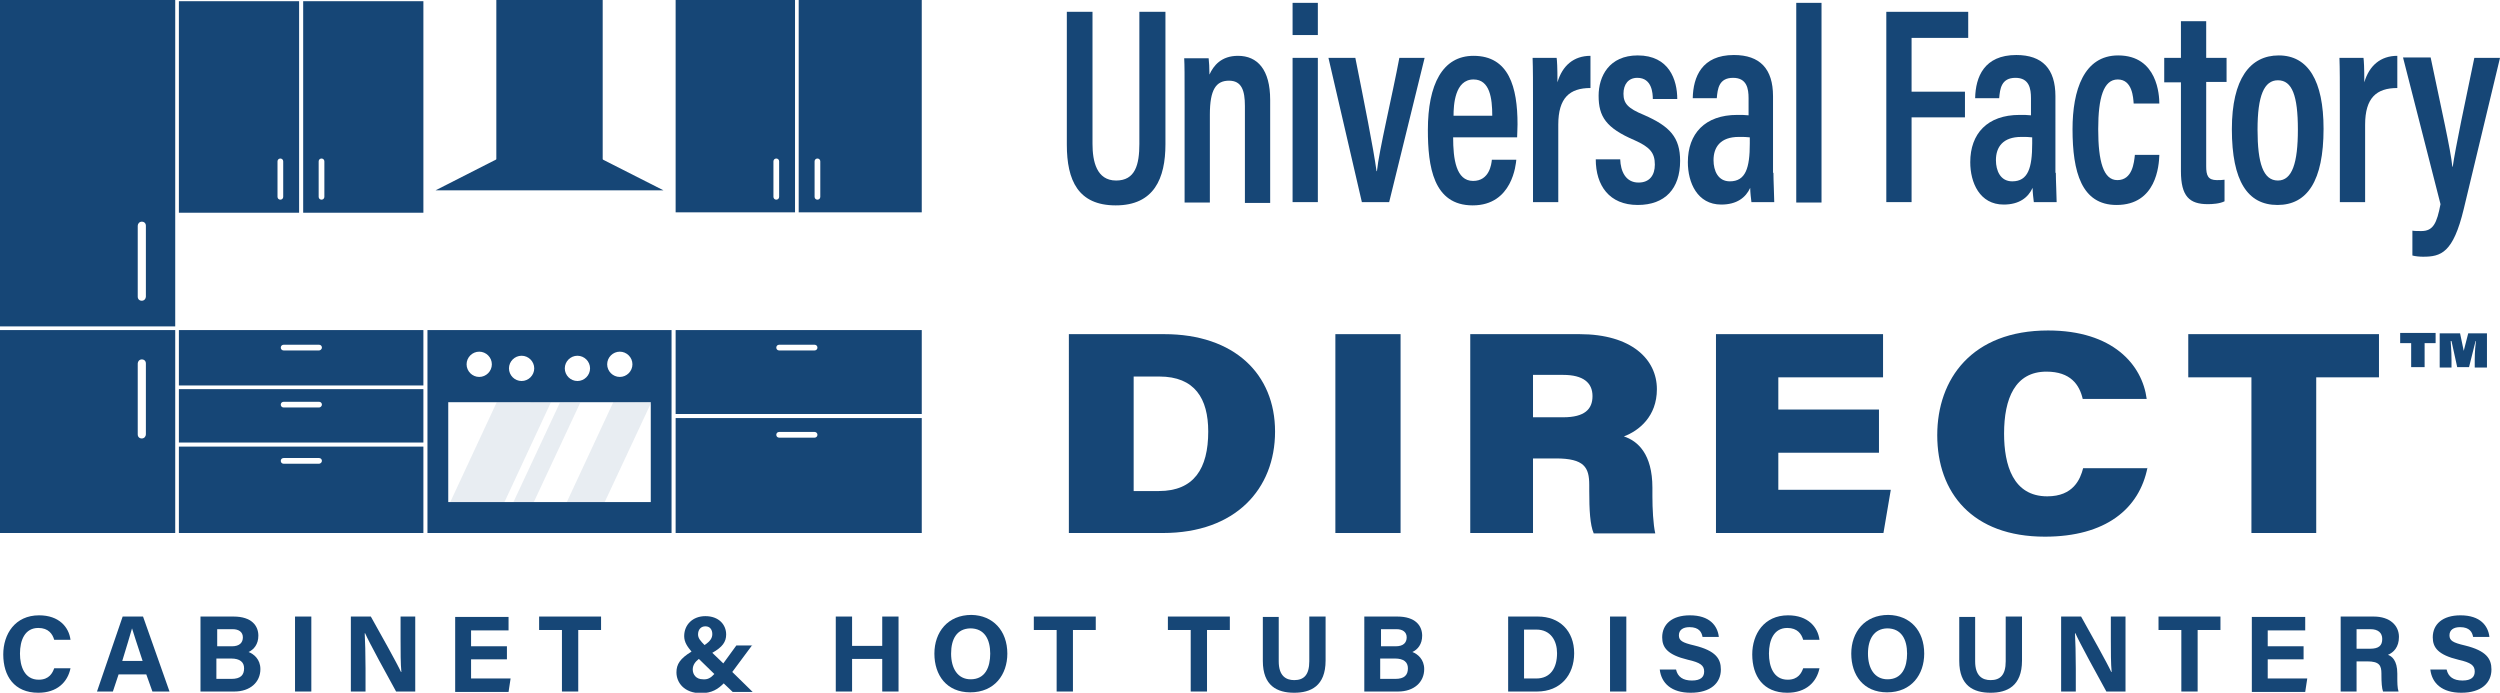 <?xml version="1.0" encoding="UTF-8"?> <svg xmlns="http://www.w3.org/2000/svg" xmlns:xlink="http://www.w3.org/1999/xlink" version="1.1" id="Layer_1" x="0px" y="0px" viewBox="0 0 613.5 170" style="enable-background:new 0 0 613.5 170;" xml:space="preserve"> <style type="text/css"> .st0{fill:#164676;} .st1{opacity:0.1;} </style> <rect x="121.8" y="0" class="st0" width="26.1" height="39.6"></rect> <polygon class="st0" points="134.8,32.5 106.9,46.7 162.8,46.7 "></polygon> <path class="st0" d="M104.9,81v49.8h59.9V81H104.9z M152.1,86.3c1.7,0,3.1,1.4,3.1,3.1s-1.4,3.1-3.1,3.1s-3.1-1.4-3.1-3.1 S150.4,86.3,152.1,86.3z M141.7,87.3c1.7,0,3.1,1.4,3.1,3.1s-1.4,3.1-3.1,3.1c-1.7,0-3.1-1.4-3.1-3.1S140,87.3,141.7,87.3z M128,87.3c1.7,0,3.1,1.4,3.1,3.1s-1.4,3.1-3.1,3.1s-3.1-1.4-3.1-3.1S126.3,87.3,128,87.3z M117.6,86.3c1.7,0,3.1,1.4,3.1,3.1 s-1.4,3.1-3.1,3.1s-3.1-1.4-3.1-3.1S115.9,86.3,117.6,86.3z M159.7,123.2H110V98.7h49.7V123.2z"></path> <path class="st0" d="M0,0v80.1h43V0H0z M35.8,72.8c0,0.5-0.4,1-1,1s-1-0.4-1-1V55.4c0-0.5,0.4-1,1-1s1,0.4,1,1V72.8z"></path> <path class="st0" d="M0,81v49.8h43V81H0z M35.8,106.6c0,0.5-0.4,1-1,1s-1-0.4-1-1V89.2c0-0.5,0.4-1,1-1s1,0.4,1,1V106.6z"></path> <path class="st0" d="M43.9,0.3v51.9h29.5V0.3H43.9z M69.5,48.3c0,0.4-0.3,0.7-0.7,0.7s-0.7-0.3-0.7-0.7v-8.7c0-0.4,0.3-0.7,0.7-0.7 s0.7,0.3,0.7,0.7V48.3z"></path> <path class="st0" d="M74.4,0.3v51.9h29.5V0.3H74.4z M79.6,48.3c0,0.4-0.3,0.7-0.7,0.7s-0.7-0.3-0.7-0.7v-8.7c0-0.4,0.3-0.7,0.7-0.7 s0.7,0.3,0.7,0.7V48.3z"></path> <path class="st0" d="M165.8,0v52.1h29.3V0H165.8z M191.2,48.3c0,0.4-0.3,0.7-0.7,0.7s-0.7-0.3-0.7-0.7v-8.7c0-0.4,0.3-0.7,0.7-0.7 s0.7,0.3,0.7,0.7V48.3z"></path> <path class="st0" d="M196,0v52.1h30.2V0H196z M201.3,48.3c0,0.4-0.3,0.7-0.7,0.7s-0.7-0.3-0.7-0.7v-8.7c0-0.4,0.3-0.7,0.7-0.7 s0.7,0.3,0.7,0.7V48.3z"></path> <g class="st1"> <polygon class="st0" points="119.8,123.2 110.5,123.2 121.9,98.7 131.2,98.8 "></polygon> <polygon class="st0" points="148.4,123.2 139.1,123.2 150.5,98.7 159.8,98.8 "></polygon> <polygon class="st0" points="142.4,98.8 133.1,98.7 133.1,98.7 137.4,98.8 126,123.2 131,123.2 "></polygon> <polygon class="st0" points="135.2,98.7 130.2,98.7 118.8,123.2 128.1,123.2 128.1,123.2 123.8,123.2 "></polygon> </g> <path class="st0" d="M43.9,81v13.6h60V81H43.9z M78.3,86h-8.7c-0.4,0-0.7-0.3-0.7-0.7s0.3-0.7,0.7-0.7h8.7c0.4,0,0.7,0.3,0.7,0.7 S78.6,86,78.3,86z"></path> <path class="st0" d="M43.9,95.5v13.1h60V95.5H43.9z M78.3,100h-8.7c-0.4,0-0.7-0.3-0.7-0.7s0.3-0.7,0.7-0.7h8.7 c0.4,0,0.7,0.3,0.7,0.7S78.6,100,78.3,100z"></path> <path class="st0" d="M43.9,109.6v21.2h60v-21.2H43.9z M78.3,113.8h-8.7c-0.4,0-0.7-0.3-0.7-0.7s0.3-0.7,0.7-0.7h8.7 c0.4,0,0.7,0.3,0.7,0.7S78.6,113.8,78.3,113.8z"></path> <path class="st0" d="M165.8,81v20.6h60.4v1h-60.4v28.2h60.4V81H165.8z M199.9,86h-8.7c-0.4,0-0.7-0.3-0.7-0.7s0.3-0.7,0.7-0.7h8.7 c0.4,0,0.7,0.3,0.7,0.7S200.3,86,199.9,86z M199.9,107.4h-8.7c-0.4,0-0.7-0.3-0.7-0.7s0.3-0.7,0.7-0.7h8.7c0.4,0,0.7,0.3,0.7,0.7 S200.3,107.4,199.9,107.4z"></path> <g> <path class="st0" d="M268.1,2.9v32.4c0,4.3,1,9,5.8,9c4.7,0,5.7-3.9,5.7-9V2.9h6.4v32.5c0,8.4-2.8,15-12.2,15 c-9.2,0-12-6.1-12-14.9V2.9H268.1z"></path> <path class="st0" d="M290.7,25.3c0-7.3,0-9.2-0.1-11h6c0.1,0.9,0.2,2.3,0.2,4c1-2.2,2.9-4.6,7-4.6c4.8,0,7.9,3.4,7.9,10.8v25.3 h-6.2V26c0-3.8-0.8-6.2-3.9-6.2c-3.2,0-4.7,2.2-4.7,8.3v21.6h-6.2V25.3z"></path> <path class="st0" d="M317.2,14.2h6.2v35.4h-6.2V14.2z M317.2,8.5V0.7h6.2v7.9H317.2z"></path> <path class="st0" d="M332.6,14.2c2.1,10.5,4.5,22.5,5.2,27.8h0.1c0.5-5,3.8-18.7,5.5-27.8h6.2l-8.7,35.4h-6.7l-8.2-35.4H332.6z"></path> <path class="st0" d="M356.6,33.7c0,5.3,0.7,10.7,4.9,10.7c4,0,4.5-4.1,4.6-5.2h6c-0.1,1-0.9,11.2-10.7,11.2c-9.7,0-11-9.6-11-18.5 c0-11.2,3.6-18.2,11.2-18.2c8.7,0,10.8,7.7,10.8,16.8c0,1-0.1,2.6-0.1,3.2H356.6z M366.2,28.4c0-4.3-0.6-8.9-4.6-8.9 c-4.6,0-4.9,6.3-4.9,8.9H366.2z"></path> <path class="st0" d="M376.2,26.2c0-5.7,0-9.4-0.1-12h5.9c0.1,0.7,0.2,2.3,0.2,6c1.2-4.1,4-6.5,8.1-6.5v7.9c-5.1,0-7.9,2.4-7.9,9v19 h-6.2V26.2z"></path> <path class="st0" d="M397.6,39.1c0.1,2.9,1.3,5.7,4.5,5.7c2.7,0,4-1.8,4-4.4c0-2.9-1.2-4.3-5-6c-7-3-8.8-5.8-8.8-10.9 c0-4.8,2.6-9.9,9.6-9.9c7.7,0,9.7,6,9.7,10.7h-6c0-1.4-0.2-5.2-3.8-5.2c-2.2,0-3.4,1.6-3.4,3.9c0,2.4,1.1,3.6,5,5.2 c6.4,2.8,8.9,5.5,8.9,11.3c0,6.8-3.7,10.8-10.4,10.8c-7,0-10.3-4.8-10.3-11.2H397.6z"></path> <path class="st0" d="M435.2,42.4c0,1.9,0.2,5.8,0.2,7.2h-5.6c-0.1-0.8-0.3-2.4-0.3-3.5c-1.1,2.4-3.3,4.1-7.1,4.1 c-5.9,0-8.2-5.4-8.2-10.4c0-7,4.2-11.6,12.1-11.6c1.1,0,2,0,2.8,0.1v-4.2c0-2.3-0.4-5-3.8-5c-3.5,0-3.8,2.7-4,5h-5.9 c0.1-5.2,2.2-10.6,10.1-10.6c6.4,0,9.6,3.4,9.6,10.1V42.4z M429.3,33.7c-0.7-0.1-1.4-0.1-2.6-0.1c-4.5,0-6.2,2.5-6.2,5.7 c0,2.6,1.1,5.2,4,5.2c3.9,0,4.9-3.3,4.9-9.3V33.7z"></path> <path class="st0" d="M440.8,49.7v-49h6.2v49H440.8z"></path> <path class="st0" d="M462.9,2.9H483v6.4h-13.9v13.2h13.1v6.3h-13.1v20.8h-6.2V2.9z"></path> <path class="st0" d="M504.5,42.4c0,1.9,0.2,5.8,0.2,7.2h-5.6c-0.1-0.8-0.3-2.4-0.3-3.5c-1.1,2.4-3.3,4.1-7.1,4.1 c-5.9,0-8.2-5.4-8.2-10.4c0-7,4.2-11.6,12.1-11.6c1.1,0,2,0,2.8,0.1v-4.2c0-2.3-0.4-5-3.8-5c-3.5,0-3.8,2.7-4,5h-5.9 c0.1-5.2,2.2-10.6,10.1-10.6c6.4,0,9.6,3.4,9.6,10.1V42.4z M498.6,33.7c-0.7-0.1-1.4-0.1-2.6-0.1c-4.5,0-6.2,2.5-6.2,5.7 c0,2.6,1.1,5.2,4,5.2c3.9,0,4.9-3.3,4.9-9.3V33.7z"></path> <path class="st0" d="M529.9,38.1c-0.1,2.5-0.7,12.2-10.5,12.2c-8.6,0-10.8-8.1-10.8-18.6c0-9.6,2.8-18.1,11.2-18.1 c9.7,0,10.1,9.9,10.1,11.8h-6.3c-0.1-1.4-0.3-5.9-3.9-5.9c-3.5,0-4.8,4.5-4.8,12.2c0,8,1.3,12.5,4.7,12.5c3.7,0,4.1-4.3,4.3-6.2 H529.9z"></path> <path class="st0" d="M531.1,14.2h4.1v-9h6.2v9h5v5.9h-5v20.7c0,2.2,0.4,3.4,2.6,3.4c0.7,0,1.3,0,1.9-0.1v5.3 c-1.2,0.6-3,0.7-4.1,0.7c-4.5,0-6.6-1.9-6.6-8.1V20.2h-4.1V14.2z"></path> <path class="st0" d="M570.2,31.6c0,12.8-4,18.7-11.3,18.7s-11.2-5.8-11.2-18.6c0-12.4,4.5-18.1,11.5-18.1 C566.4,13.6,570.2,19.8,570.2,31.6z M554,31.8c0,8.3,1.4,12.5,5,12.5c3.5,0,4.9-4.3,4.9-12.5c0-8.3-1.4-12.1-4.9-12.1 C555.6,19.7,554,23.5,554,31.8z"></path> <path class="st0" d="M574.2,26.2c0-5.7,0-9.4-0.1-12h5.9c0.1,0.7,0.2,2.3,0.2,6c1.2-4.1,4-6.5,8.1-6.5v7.9c-5.1,0-7.9,2.4-7.9,9v19 h-6.2V26.2z"></path> <path class="st0" d="M596.5,14.2c2.6,12.5,4.9,22.5,5.3,26.7h0.1c0.7-4.8,3-15.7,5.3-26.7h6.3l-8.9,37.1 c-2.6,10.8-5.6,11.7-10,11.7c-0.8,0-1.9-0.1-2.6-0.3v-6.1c0.4,0.1,1.4,0.1,2.2,0.1c2.9,0,3.8-1.9,4.7-6.6l-9.2-36H596.5z"></path> </g> <g> <path class="st0" d="M262.4,82h23.3c17.2,0,27.2,9.8,27.2,23.9c0,14.1-9.7,24.9-27.5,24.9h-23.1V82z M278.3,120.5h6.1 c8.6,0,12.1-5.5,12.1-14.6c0-8.1-3.3-13.5-12-13.5h-6.3V120.5z"></path> <path class="st0" d="M343.7,82v48.8h-16V82H343.7z"></path> <path class="st0" d="M376.2,112.4v18.4h-15.4V82h26.8c12.8,0,19,6.2,19,13.5c0,6.7-4.4,10.2-8.1,11.6c3.4,1.1,7,4.3,7,12.6v2.1 c0,3,0.2,6.9,0.7,9.1h-15.1c-0.9-2.1-1.1-5.7-1.1-10.6v-1.3c0-4.3-1.2-6.5-8.2-6.5H376.2z M376.2,102.4h7.4c5.3,0,7.2-2,7.2-5.2 c0-3.3-2.3-5.2-7.2-5.2h-7.4V102.4z"></path> <path class="st0" d="M461.1,111.1h-24.7v9.1H464l-1.8,10.6h-41.1V82h41v10.6h-25.7v7.9h24.7V111.1z"></path> <path class="st0" d="M527,114.7c-2,10.2-10.3,17-25.2,17c-17.8,0-26.4-10.8-26.4-24.9c0-13.8,8.5-25.7,27.2-25.7 c15.9,0,23.1,8.4,24.2,16.8h-15.7c-0.8-3.5-3-6.7-8.9-6.7c-7.7,0-10.4,6.6-10.4,15.2c0,7.7,2.2,15.4,10.6,15.4 c6.4,0,8.1-4.2,8.8-6.9H527z"></path> <path class="st0" d="M552.6,92.6H537V82h46.8v10.6h-15.4v38.2h-15.9V92.6z"></path> </g> <g> <path class="st0" d="M597.7,81.7v2.5H595v5.9h-3.3v-5.9H589v-2.5H597.7z M607.3,90.1v-1.8c0-2.1,0.2-3.8,0.3-4.6h-0.1l-1.6,6.4H603 l-1.4-6.4h-0.2c0,0.7,0.2,2.1,0.2,4.6v1.9h-2.9v-8.4h5l0.9,4.3h0l1.1-4.3h4.6v8.4H607.3z"></path> </g> <g> <path class="st0" d="M17.3,164c-0.7,3.4-3.3,6-7.9,6c-5.9,0-8.6-4.1-8.6-9.4c0-5,2.9-9.6,8.8-9.6c4.9,0,7.3,2.9,7.7,6h-4 c-0.4-1.4-1.4-2.9-3.9-2.9c-3.3,0-4.5,3-4.5,6.3c0,3.1,1.1,6.4,4.6,6.4c2.6,0,3.4-1.7,3.8-2.8H17.3z"></path> <path class="st0" d="M29.1,165.5l-1.4,4.2h-3.9l6.3-18.4h5l6.5,18.4h-4.2l-1.5-4.2H29.1z M35,162.2c-1.3-3.9-2.1-6.4-2.6-8h0 c-0.5,1.8-1.4,4.7-2.4,8H35z"></path> <path class="st0" d="M49.3,151.3h8c4.5,0,6.1,2.3,6.1,4.7c0,2.1-1.1,3.4-2.4,4c1.3,0.5,2.9,1.8,2.9,4.2c0,3.2-2.5,5.5-6.4,5.5h-8.3 V151.3z M56.9,158.6c1.9,0,2.7-0.9,2.7-2.2c0-1.3-1-2-2.5-2h-3.8v4.2H56.9z M53.2,166.6h3.6c2.2,0,3.1-0.9,3.1-2.6 c0-1.5-1-2.4-3.2-2.4h-3.6V166.6z"></path> <path class="st0" d="M76.4,151.3v18.4h-4v-18.4H76.4z"></path> <path class="st0" d="M86.1,169.7v-18.4h4.9c2.3,4.1,6.5,11.6,7.4,13.6h0.1c-0.2-1.9-0.2-5.1-0.2-8.1v-5.5h3.6v18.4h-4.7 c-2-3.6-6.7-12.2-7.6-14.3h-0.1c0.1,1.6,0.2,5.4,0.2,8.7v5.6H86.1z"></path> <path class="st0" d="M124.4,161.8h-8.8v4.7h9.7l-0.5,3.3h-13.1v-18.4h13.1v3.3h-9.2v3.9h8.8V161.8z"></path> <path class="st0" d="M137.9,154.6h-5.6v-3.3h15.2v3.3h-5.6v15.1h-4V154.6z"></path> <path class="st0" d="M184.6,158.3l-4.9,6.6l5,4.9h-4.9l-2.2-2.1c-1.4,1.4-2.9,2.4-5.6,2.4c-4.1,0-6-2.6-6-5.1c0-2,0.9-3.4,3.7-5.1 c-1-1.2-1.8-2.3-1.8-3.8c0-2.8,2.1-4.9,5.2-4.9c3.3,0,5.1,2.1,5.1,4.5c0,1.8-0.9,3.1-3.4,4.5l2.7,2.6l3.2-4.4H184.6z M175.3,165.4 l-3.8-3.7c-0.9,0.7-1.5,1.5-1.5,2.6c0,1.2,0.8,2.4,2.5,2.4C173.6,166.8,174.4,166.4,175.3,165.4z M171.3,155.7 c0,0.9,0.6,1.6,1.6,2.6c1.5-1,1.9-1.8,1.9-2.7c0-1-0.5-1.9-1.7-1.9C172,153.7,171.3,154.5,171.3,155.7z"></path> <path class="st0" d="M205.1,151.3h4v7.2h7.4v-7.2h4v18.4h-4v-8h-7.4v8h-4V151.3z"></path> <path class="st0" d="M247.2,160.4c0,5.1-3.1,9.5-9.1,9.5c-5.8,0-8.8-4.2-8.8-9.5c0-5.3,3.3-9.5,9.1-9.5 C243.7,151,247.2,154.8,247.2,160.4z M233.4,160.4c0,3.6,1.6,6.3,4.8,6.3c3.6,0,4.8-3,4.8-6.3c0-3.5-1.4-6.2-4.9-6.2 C234.8,154.3,233.4,156.8,233.4,160.4z"></path> <path class="st0" d="M259.3,154.6h-5.6v-3.3h15.2v3.3h-5.6v15.1h-4V154.6z"></path> <path class="st0" d="M292.2,154.6h-5.6v-3.3h15.2v3.3h-5.6v15.1h-4V154.6z"></path> <path class="st0" d="M313.8,151.3v11c0,3.6,1.8,4.6,3.8,4.6c2.3,0,3.7-1.2,3.7-4.6v-11h4v10.8c0,6.3-3.7,7.9-7.7,7.9 c-4.2,0-7.7-1.7-7.7-7.8v-10.8H313.8z"></path> <path class="st0" d="M334.9,151.3h8c4.5,0,6.1,2.3,6.1,4.7c0,2.1-1.1,3.4-2.4,4c1.3,0.5,2.9,1.8,2.9,4.2c0,3.2-2.5,5.5-6.4,5.5 h-8.3V151.3z M342.5,158.6c1.9,0,2.7-0.9,2.7-2.2c0-1.3-1-2-2.5-2h-3.8v4.2H342.5z M338.8,166.6h3.6c2.2,0,3.1-0.9,3.1-2.6 c0-1.5-1-2.4-3.2-2.4h-3.6V166.6z"></path> <path class="st0" d="M370.1,151.3h7.3c5.3,0,8.9,3.5,8.9,9c0,5.4-3.4,9.4-9.1,9.4h-7.1V151.3z M374,166.5h3c3.5,0,5.1-2.6,5.1-6.2 c0-3-1.5-5.8-5.1-5.8h-3V166.5z"></path> <path class="st0" d="M399.1,151.3v18.4h-4v-18.4H399.1z"></path> <path class="st0" d="M411.3,164.3c0.4,1.8,1.7,2.7,3.9,2.7s3-0.9,3-2.2c0-1.5-0.9-2.2-4-2.9c-5-1.2-6.3-3-6.3-5.5 c0-3.2,2.4-5.4,6.8-5.4c4.9,0,6.8,2.6,7.1,5.3h-4c-0.2-1.1-0.8-2.4-3.2-2.4c-1.6,0-2.6,0.7-2.6,2c0,1.3,0.8,1.8,3.8,2.5 c5.3,1.3,6.5,3.3,6.5,5.9c0,3.3-2.5,5.7-7.4,5.7c-4.7,0-7.2-2.3-7.6-5.7H411.3z"></path> <path class="st0" d="M446.5,164c-0.7,3.4-3.3,6-7.9,6c-5.9,0-8.6-4.1-8.6-9.4c0-5,2.9-9.6,8.8-9.6c4.9,0,7.3,2.9,7.7,6h-4 c-0.4-1.4-1.4-2.9-3.9-2.9c-3.3,0-4.5,3-4.5,6.3c0,3.1,1.1,6.4,4.6,6.4c2.6,0,3.4-1.7,3.8-2.8H446.5z"></path> <path class="st0" d="M472.2,160.4c0,5.1-3.1,9.5-9.1,9.5c-5.8,0-8.8-4.2-8.8-9.5c0-5.3,3.3-9.5,9.1-9.5 C468.8,151,472.2,154.8,472.2,160.4z M458.4,160.4c0,3.6,1.6,6.3,4.8,6.3c3.6,0,4.8-3,4.8-6.3c0-3.5-1.4-6.2-4.9-6.2 C459.9,154.3,458.4,156.8,458.4,160.4z"></path> <path class="st0" d="M484.7,151.3v11c0,3.6,1.8,4.6,3.8,4.6c2.3,0,3.7-1.2,3.7-4.6v-11h4v10.8c0,6.3-3.7,7.9-7.7,7.9 c-4.2,0-7.7-1.7-7.7-7.8v-10.8H484.7z"></path> <path class="st0" d="M505.8,169.7v-18.4h4.9c2.3,4.1,6.5,11.6,7.4,13.6h0.1c-0.2-1.9-0.2-5.1-0.2-8.1v-5.5h3.6v18.4h-4.7 c-2-3.6-6.7-12.2-7.6-14.3h-0.1c0.1,1.6,0.2,5.4,0.2,8.7v5.6H505.8z"></path> <path class="st0" d="M535.3,154.6h-5.6v-3.3h15.2v3.3h-5.6v15.1h-4V154.6z"></path> <path class="st0" d="M565.3,161.8h-8.8v4.7h9.7l-0.5,3.3h-13.1v-18.4h13.1v3.3h-9.2v3.9h8.8V161.8z"></path> <path class="st0" d="M578.3,162.3v7.4h-3.9v-18.4h8.1c4,0,6.2,2.2,6.2,5c0,2.5-1.3,3.8-2.7,4.4c0.9,0.3,2.3,1.3,2.3,4.6v0.9 c0,1.2,0,2.6,0.3,3.5h-3.8c-0.3-0.8-0.4-2.2-0.4-4.1v-0.3c0-2-0.5-3-3.5-3H578.3z M578.3,159.2h3.3c2.2,0,3-0.8,3-2.4 c0-1.5-1-2.4-2.9-2.4h-3.4V159.2z"></path> <path class="st0" d="M600.4,164.3c0.4,1.8,1.7,2.7,3.9,2.7s3-0.9,3-2.2c0-1.5-0.9-2.2-4-2.9c-5-1.2-6.3-3-6.3-5.5 c0-3.2,2.4-5.4,6.8-5.4c4.9,0,6.8,2.6,7.1,5.3h-4c-0.2-1.1-0.8-2.4-3.2-2.4c-1.6,0-2.6,0.7-2.6,2c0,1.3,0.8,1.8,3.8,2.5 c5.3,1.3,6.5,3.3,6.5,5.9c0,3.3-2.5,5.7-7.4,5.7c-4.7,0-7.2-2.3-7.6-5.7H600.4z"></path> </g> </svg> 
